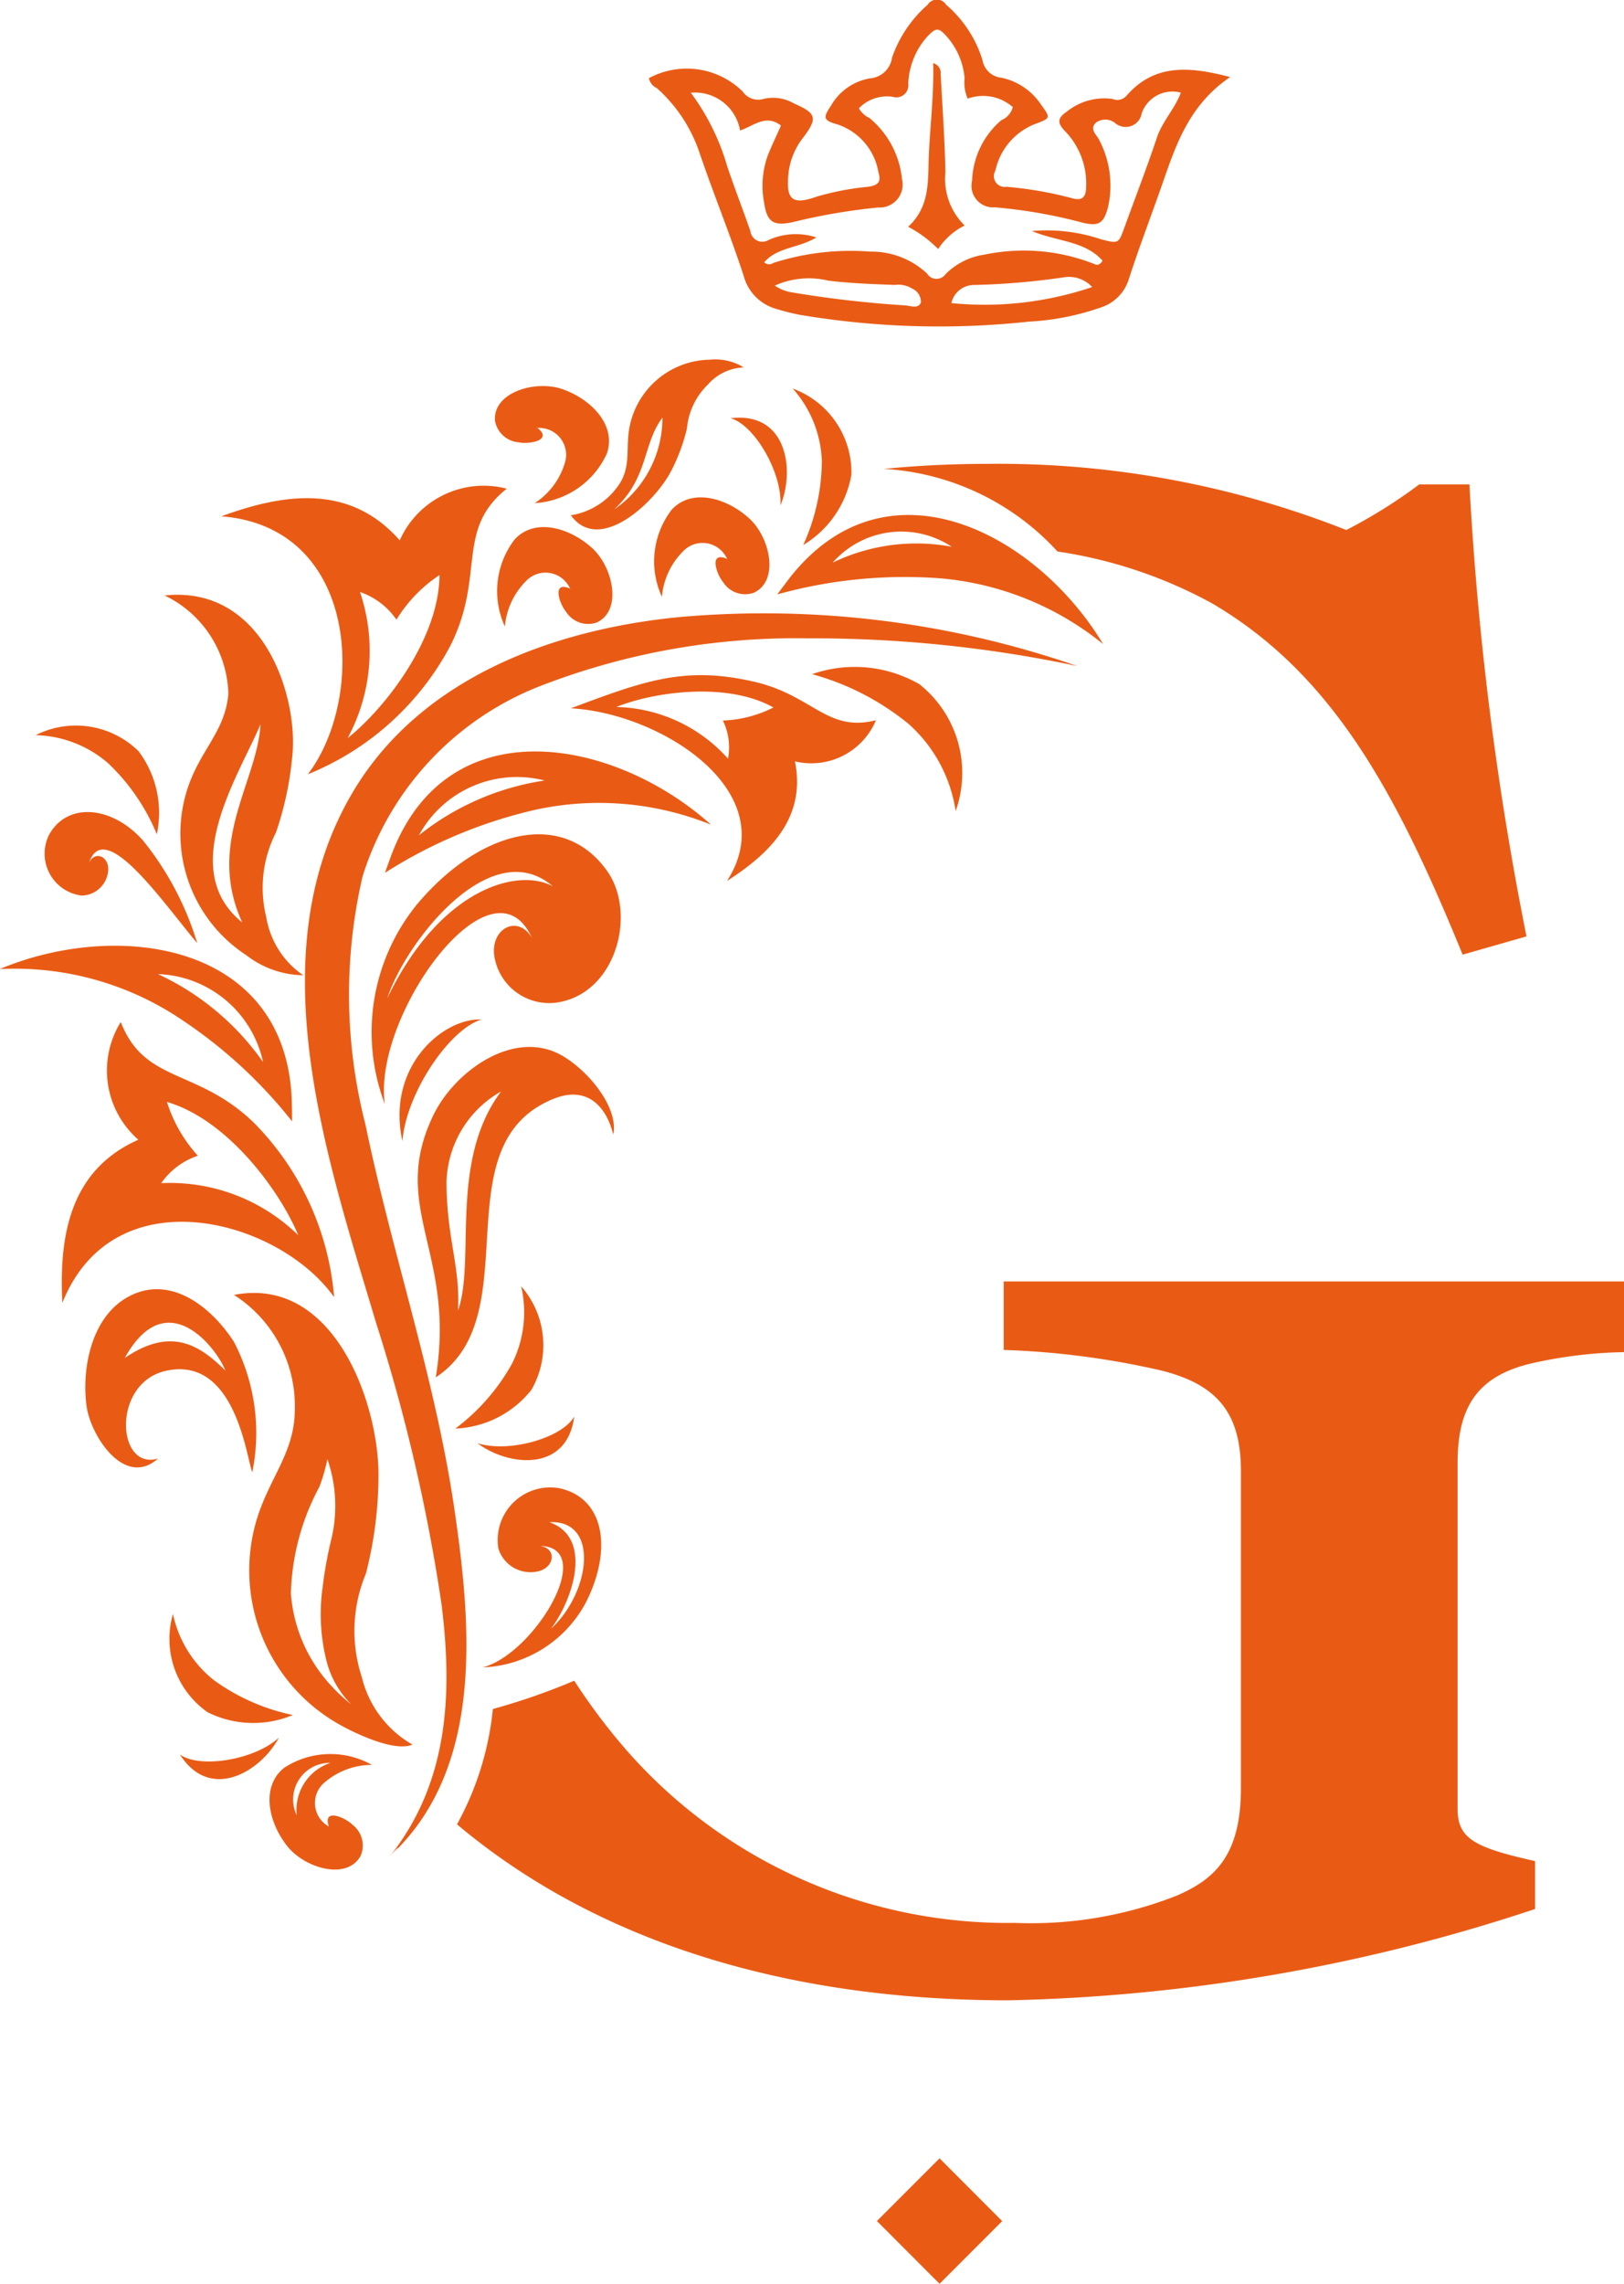 <svg xmlns="http://www.w3.org/2000/svg" width="56.594" height="79.563" viewBox="0 0 56.594 79.563">
<defs>
    <style>
      .cls-1 {
        fill: #e95b15;
        fill-rule: evenodd;
      }
    </style>
  </defs>
  <path id="лого" class="cls-1" d="M48.58,27.213a2.545,2.545,0,0,0-.732,1.581,2.954,2.954,0,0,1,.341-3.037c0.712-.772,1.935-0.4,2.71.311,0.72,0.664,1.05,2.169.149,2.584a0.91,0.91,0,0,1-1.065-.368c-0.238-.282-0.513-1.1.139-0.811,0.032,0.033.031,0.035,0,.005A0.935,0.935,0,0,0,48.58,27.213Zm-5.472,1.035a2.545,2.545,0,0,0-.732,1.58,2.954,2.954,0,0,1,.341-3.036c0.712-.772,1.935-0.4,2.71.311,0.72,0.664,1.05,2.169.149,2.584a0.91,0.91,0,0,1-1.065-.368c-0.238-.282-0.513-1.1.139-0.811q0.049,0.05,0,.005A0.935,0.935,0,0,0,43.108,28.248Zm1.354-4.11a2.544,2.544,0,0,1-1.047,1.391A2.952,2.952,0,0,0,45.93,23.8c0.344-.992-0.557-1.9-1.553-2.244-0.925-.322-2.407.1-2.348,1.088a0.911,0.911,0,0,0,.827.766c0.361,0.077,1.215-.068.649-0.506-0.045-.013-0.045-0.011,0,0.007A0.936,0.936,0,0,1,44.462,24.138ZM34.97,67.755l0.013-.007a7.182,7.182,0,0,1-2.742-1.209,4,4,0,0,1-1.432-2.309,3.114,3.114,0,0,0,1.209,3.423A3.564,3.564,0,0,0,34.97,67.755Zm-4.721-30.7,0,0.014a7.189,7.189,0,0,0-1.693-2.473,4,4,0,0,0-2.532-.984,3.112,3.112,0,0,1,3.585.558A3.57,3.57,0,0,1,30.249,37.051ZM52.787,26.979l-0.013.006a7.19,7.19,0,0,0,.647-2.927,4,4,0,0,0-1.014-2.521,3.114,3.114,0,0,1,2.045,3A3.57,3.57,0,0,1,52.787,26.979Zm0.309,4.5-0.017.008a9.1,9.1,0,0,1,3.373,1.74,5.065,5.065,0,0,1,1.632,3.029,3.945,3.945,0,0,0-1.264-4.42A4.517,4.517,0,0,0,53.1,31.48ZM34.5,68.536c-0.839.778-2.752,1.089-3.45,0.588C32.119,70.8,33.886,69.7,34.5,68.536ZM51.978,25.609c0.067-1.142-.91-2.818-1.74-3.037C52.213,22.326,52.488,24.39,51.978,25.609ZM40.665,57.769H40.65a7.183,7.183,0,0,0,1.972-2.257,4,4,0,0,0,.321-2.7,3.115,3.115,0,0,1,.354,3.613A3.567,3.567,0,0,1,40.665,57.769Zm0.754,0.509c1.089,0.349,2.954-.18,3.374-0.929C44.538,59.323,42.472,59.076,41.419,58.278ZM41.56,43.519c-1.1.326-2.614,2.53-2.756,4.234C38.233,45.139,40.241,43.454,41.56,43.519ZM26.486,37.092A1.472,1.472,0,0,0,27.623,39.2a0.942,0.942,0,0,0,.927-0.857c0.05-.506-0.467-0.725-0.664-0.284,0.53-1.619,2.609,1.431,3.769,2.8a10.551,10.551,0,0,0-1.894-3.582C28.67,36.058,27.113,35.938,26.486,37.092ZM38.365,72.672c2.069-2.594,2.187-5.727,1.8-8.8a61.778,61.778,0,0,0-2.273-9.769c-1.7-5.7-4.116-12.707-.916-18.335,2.33-4.1,7.007-5.834,11.479-6.27a33.386,33.386,0,0,1,13.863,1.705,44.49,44.49,0,0,0-9.411-.964,24.605,24.605,0,0,0-9.168,1.611,10.456,10.456,0,0,0-6.323,6.686,18.2,18.2,0,0,0,.1,8.64c0.933,4.506,2.442,8.877,3.106,13.439,0.587,4.03,1.036,9.01-2.252,12.051C38.723,72.249,38.763,72.3,38.365,72.672Zm-0.974-6.24a5.166,5.166,0,0,1,.142-3.61,13.825,13.825,0,0,0,.437-3.309c0.056-2.511-1.511-7.086-5.035-6.4a4.589,4.589,0,0,1,2.12,4c-0.006,1.669-1.094,2.538-1.464,4.366a6.159,6.159,0,0,0,3.084,6.637c0.553,0.305,1.873.925,2.479,0.663A3.717,3.717,0,0,1,37.391,66.432Zm-1,.368a5.3,5.3,0,0,1-1.473-3.284,8.271,8.271,0,0,1,.989-3.708,6.1,6.1,0,0,0,.283-0.972,4.959,4.959,0,0,1,.128,2.825,14.244,14.244,0,0,0-.3,1.683,6.677,6.677,0,0,0,.131,2.48,3.282,3.282,0,0,0,.875,1.556A6.32,6.32,0,0,1,36.389,66.8Zm7.687-20.52c1.138-.459,1.825.234,2.074,1.247,0.22-1.059-1.153-2.551-2.114-2.909-1.624-.606-3.474.821-4.155,2.233-1.558,3.225.8,4.793,0.084,9.134C43.245,53.832,40.116,47.875,44.076,46.28ZM40.341,49.2a3.737,3.737,0,0,1,1.9-3.173c-1.826,2.446-.876,5.875-1.5,7.632C40.828,52.128,40.352,51.175,40.341,49.2Zm-6.727-2.1c-1.969-1.893-3.793-1.351-4.624-3.494a3.2,3.2,0,0,0,.612,4.1c-2.381,1.059-2.767,3.331-2.649,5.687,1.791-4.486,7.545-2.925,9.472-.2A9.769,9.769,0,0,0,33.614,47.1ZM30.4,49.219a2.54,2.54,0,0,1,1.276-.955A4.99,4.99,0,0,1,30.6,46.39c2.151,0.634,3.958,3.144,4.573,4.642A6.392,6.392,0,0,0,30.4,49.219ZM40.483,30.482c1.22-2.444.16-4.025,1.958-5.457a3.2,3.2,0,0,0-3.73,1.8c-1.719-1.96-4-1.652-6.215-.837,4.814,0.376,5.036,6.336,3.013,8.987A9.766,9.766,0,0,0,40.483,30.482Zm-3.156-1.857a2.543,2.543,0,0,1,1.27.963,4.99,4.99,0,0,1,1.5-1.554c-0.014,2.243-1.927,4.674-3.2,5.679A6.4,6.4,0,0,0,37.327,28.626Zm15.156,5.9a2.443,2.443,0,0,0,2.824-1.433c-1.7.43-2.19-.86-4.222-1.336-2.425-.567-3.833-0.045-6.41.92,3.154,0.172,7.44,2.914,5.44,6.016C51.634,37.721,52.878,36.474,52.483,34.522Zm-6.23-1.892c1.261-.513,3.833-0.906,5.48.014a4.192,4.192,0,0,1-1.76.455,2.14,2.14,0,0,1,.178,1.329A5.378,5.378,0,0,0,46.253,32.63ZM30.573,55.755c2.421-.527,2.8,3.065,3,3.536a6.871,6.871,0,0,0-.637-4.539c-0.766-1.191-2.192-2.362-3.657-1.59-1.31.691-1.657,2.5-1.483,3.814,0.139,1.045,1.328,2.881,2.494,1.835C28.845,59.256,28.66,56.171,30.573,55.755Zm-1.442-.448c1.461-2.634,3.222-.312,3.5.439C31.71,54.827,30.719,54.23,29.132,55.307ZM45.2,63.824c0.923-1.818.667-3.636-.932-3.978a1.833,1.833,0,0,0-2.12,2.1,1.172,1.172,0,0,0,1.35.805c0.621-.119.7-0.814,0.1-0.894,2.021,0.044-.185,3.749-1.991,4.233A4.261,4.261,0,0,0,45.2,63.824Zm-1.274-2.793c1.759-.09,1.433,2.451.057,3.711C44.74,63.741,45.471,61.572,43.926,61.031Zm-6.58,11.63a0.911,0.911,0,0,0-.282-1.091c-0.261-.258-1.048-0.594-0.823.063a0.935,0.935,0,0,1-.134-1.548,2.542,2.542,0,0,1,1.633-.6,2.95,2.95,0,0,0-3.052.1c-0.825.649-.556,1.9,0.1,2.727C35.387,73.078,36.86,73.526,37.345,72.661Zm-1.054-3.245a1.731,1.731,0,0,0-1.171,1.826A1.277,1.277,0,0,1,36.291,69.415ZM34.951,46.38c-0.17-5.537-6.049-6.351-10.179-4.619a10.416,10.416,0,0,1,5.937,1.505,16.6,16.6,0,0,1,4.25,3.8C34.961,47.023,34.953,46.427,34.951,46.38Zm-4.666-4.444A3.887,3.887,0,0,1,33.948,45,9.191,9.191,0,0,0,30.285,41.936Zm8.147-4.18c-0.017.045-.22,0.6-0.234,0.651a16.591,16.591,0,0,1,5.261-2.2,10.418,10.418,0,0,1,6.1.524C46.227,33.738,40.406,32.58,38.432,37.756ZM39.38,37.1a3.886,3.886,0,0,1,4.378-1.908A9.19,9.19,0,0,0,39.38,37.1Zm-5.322,2.842A4.239,4.239,0,0,1,34.4,37a11.344,11.344,0,0,0,.569-2.679c0.206-2.051-1-5.94-4.452-5.576a3.907,3.907,0,0,1,2.221,3.427c-0.112,1.365-1.057,2.006-1.476,3.478a5.054,5.054,0,0,0,2.1,5.626,3.3,3.3,0,0,0,1.986.7A3.051,3.051,0,0,1,34.058,39.941Zm-0.2-6.707c-0.1,1.977-1.906,4.138-.636,6.9C30.916,38.281,33.131,34.983,33.858,33.234Zm18.425-5.08c-0.029.037-.387,0.513-0.414,0.553a16.585,16.585,0,0,1,5.675-.56,10.418,10.418,0,0,1,5.68,2.292C60.913,26.6,55.688,23.785,52.283,28.154ZM53.8,27.6a3.185,3.185,0,0,1,4.147-.552A6.711,6.711,0,0,0,53.8,27.6Zm-5.625-3.2a6.506,6.506,0,0,0,.545-1.472,2.43,2.43,0,0,1,.733-1.533A1.747,1.747,0,0,1,50.7,20.8a1.889,1.889,0,0,0-1.177-.269,2.9,2.9,0,0,0-2.74,2.083c-0.247.841,0.014,1.442-.349,2.137a2.485,2.485,0,0,1-1.76,1.2C45.679,27.342,47.645,25.454,48.173,24.4ZM46.18,25.751c1.211-1.11.986-2.27,1.686-3.2A3.865,3.865,0,0,1,46.18,25.751ZM45.939,38.344c-1.565-2.2-4.492-1.4-6.646,1.187a7.052,7.052,0,0,0-1.1,6.937c-0.447-3.061,3.73-8.836,5.121-5.8-0.511-.853-1.514-0.279-1.288.743a1.938,1.938,0,0,0,2.106,1.524C46.254,42.667,46.99,39.825,45.939,38.344ZM38.275,42.78c0.658-2,3.627-5.761,5.772-3.9C42.849,38.216,40.129,38.929,38.275,42.78ZM78.118,55.506a15.818,15.818,0,0,1,3.259-.4V52.644H59.759v2.386a28.59,28.59,0,0,1,5.484.715c1.907,0.477,2.782,1.431,2.782,3.5V70.3c0,2.386-.954,3.181-2.225,3.737a13.871,13.871,0,0,1-5.643.954A17.668,17.668,0,0,1,46.724,69.1a21.2,21.2,0,0,1-1.931-2.547,22.568,22.568,0,0,1-2.836.986,10.5,10.5,0,0,1-1.25,4.019c4.767,4.012,11.335,6.13,19.21,6.13a62.1,62.1,0,0,0,18.359-3.181v-1.67c-2.146-.477-2.7-0.795-2.7-1.829V59C75.574,57.176,76.131,55.983,78.118,55.506ZM75.989,24.875H74.241a17.751,17.751,0,0,1-2.543,1.59A32.962,32.962,0,0,0,59.219,24.16c-1.268,0-2.477.061-3.636,0.175a8.893,8.893,0,0,1,6.051,2.879,16.112,16.112,0,0,1,5.375,1.8c4.212,2.465,6.438,6.6,8.743,12.245l2.225-.636A110.343,110.343,0,0,1,75.989,24.875Zm-8.34-14.19c-1.541,1.048-1.95,2.571-2.47,4.03-0.356,1-.731,1.993-1.057,3a1.5,1.5,0,0,1-.987,1,9.033,9.033,0,0,1-2.505.491,29.182,29.182,0,0,1-7.964-.236,7.532,7.532,0,0,1-.827-0.206A1.629,1.629,0,0,1,50.7,17.621c-0.472-1.452-1.057-2.867-1.547-4.314a5.254,5.254,0,0,0-1.483-2.238,0.485,0.485,0,0,1-.275-0.346,2.778,2.778,0,0,1,3.267.465,0.655,0.655,0,0,0,.738.255,1.447,1.447,0,0,1,1.051.162c0.788,0.345.826,0.509,0.33,1.175a2.462,2.462,0,0,0-.515,1.2c-0.109.949,0.083,1.188,0.971,0.872a9.436,9.436,0,0,1,1.8-.345c0.338-.052.462-0.16,0.357-0.5a2.129,2.129,0,0,0-1.443-1.677c-0.485-.135-0.492-0.232-0.21-0.651A1.941,1.941,0,0,1,55.1,10.73a0.838,0.838,0,0,0,.766-0.72,4.322,4.322,0,0,1,1.244-1.846,0.378,0.378,0,0,1,.642,0,4.161,4.161,0,0,1,1.265,1.921,0.741,0.741,0,0,0,.663.623,2.2,2.2,0,0,1,1.379.935c0.331,0.459.346,0.471-.177,0.666a2.25,2.25,0,0,0-1.412,1.634,0.375,0.375,0,0,0,.383.564,13.054,13.054,0,0,1,2.292.4c0.336,0.093.475-.023,0.485-0.371a2.629,2.629,0,0,0-.746-1.98c-0.279-.287-0.234-0.458.075-0.668a2.074,2.074,0,0,1,1.6-.439,0.42,0.42,0,0,0,.479-0.114C65,10.232,66.19,10.3,67.649,10.685Zm-18.794.546a7.991,7.991,0,0,1,1.265,2.553c0.256,0.761.547,1.51,0.812,2.268a0.419,0.419,0,0,0,.636.308,2.3,2.3,0,0,1,1.662-.088c-0.615.377-1.358,0.333-1.819,0.868a0.26,0.26,0,0,0,.322.019,8.827,8.827,0,0,1,3.374-.393,2.838,2.838,0,0,1,1.981.764,0.385,0.385,0,0,0,.645.02,2.389,2.389,0,0,1,1.369-.681,6.673,6.673,0,0,1,3.807.326c0.112,0.053.189,0.046,0.295-.111-0.621-.7-1.581-0.662-2.462-1.035a5.913,5.913,0,0,1,2.4.285c0.617,0.159.615,0.164,0.823-.408,0.381-1.047.782-2.086,1.136-3.142,0.188-.559.617-0.987,0.831-1.556a1.134,1.134,0,0,0-1.364.719,0.566,0.566,0,0,1-.934.334,0.554,0.554,0,0,0-.66-0.009c-0.248.237,0.035,0.427,0.118,0.615a3.411,3.411,0,0,1,.3,2.339c-0.151.556-.314,0.668-0.889,0.531a17.538,17.538,0,0,0-3.054-.534,0.752,0.752,0,0,1-.792-0.928,2.9,2.9,0,0,1,1.019-2.107,0.687,0.687,0,0,0,.4-0.456,1.568,1.568,0,0,0-1.572-.295,1.384,1.384,0,0,1-.108-0.708,2.518,2.518,0,0,0-.584-1.414c-0.326-.373-0.4-0.369-0.731-0.025a2.627,2.627,0,0,0-.649,1.628,0.418,0.418,0,0,1-.544.454,1.365,1.365,0,0,0-1.175.4,0.786,0.786,0,0,0,.358.332,3.158,3.158,0,0,1,1.143,2.137,0.8,0.8,0,0,1-.828.988,21.113,21.113,0,0,0-2.977.51c-0.681.143-.9,0-1-0.679a3.128,3.128,0,0,1,.117-1.613c0.14-.359.309-0.707,0.47-1.072-0.526-.414-0.962.019-1.425,0.172A1.592,1.592,0,0,0,48.855,11.231ZM62.842,18a1.1,1.1,0,0,0-.957-0.343,25.26,25.26,0,0,1-3.149.271,0.806,0.806,0,0,0-.8.631A11.682,11.682,0,0,0,62.842,18Zm-11.058-.049a1.46,1.46,0,0,0,.625.24,38.193,38.193,0,0,0,3.927.449c0.212,0.026.45,0.116,0.536-.1a0.5,0.5,0,0,0-.31-0.488,0.879,0.879,0,0,0-.594-0.125c-0.776-.03-1.549-0.055-2.323-0.15A2.9,2.9,0,0,0,51.784,17.949ZM57.3,10.2a0.352,0.352,0,0,1,.262.381c0.06,1.138.143,2.274,0.165,3.412a2.287,2.287,0,0,0,.67,1.864,2.358,2.358,0,0,0-.923.819,4.251,4.251,0,0,0-1.045-.776c0.793-.73.679-1.656,0.723-2.55C57.2,12.316,57.329,11.288,57.3,10.2Zm2.406,75.18-2.183,2.184L55.34,85.377l2.183-2.184Z" transform="translate(-24.781 -8)"/>
</svg>
